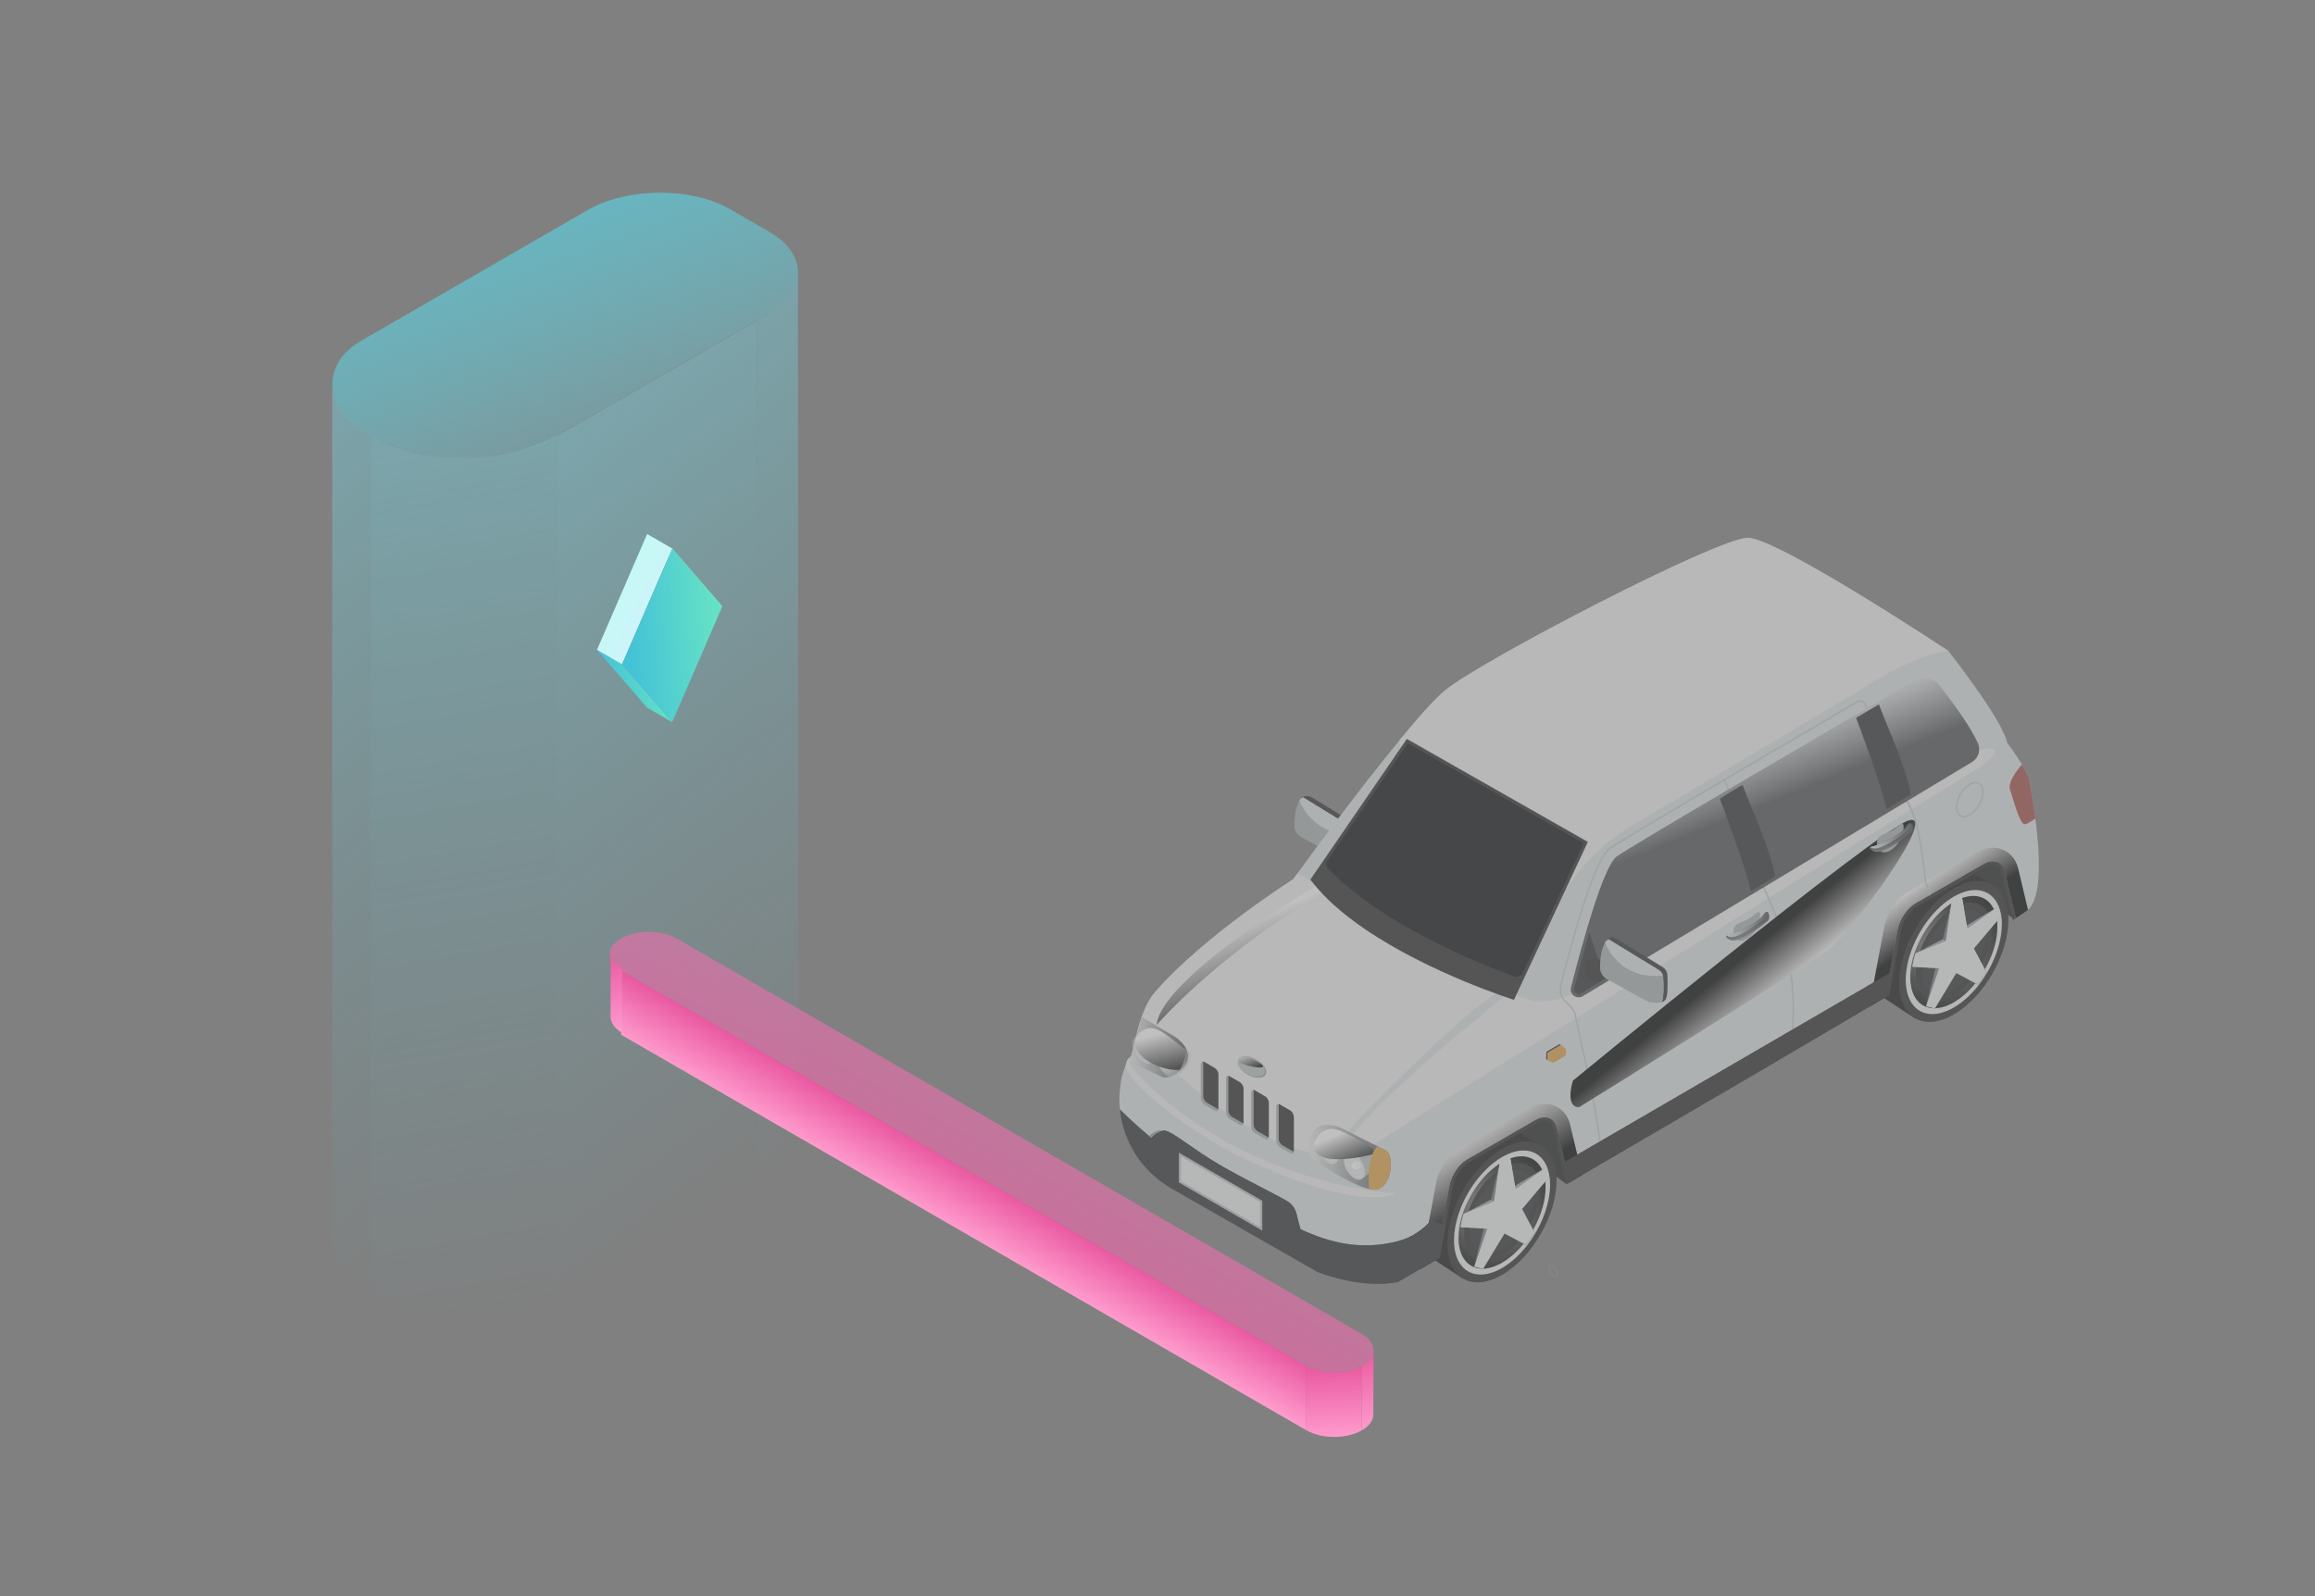 <svg width="203" height="140" viewBox="0 0 203 140" fill="none" xmlns="http://www.w3.org/2000/svg">
<rect x="0" y="0" width="203" height="140" fill="#808080" stroke="none"/>
<path d="M51.496 18.445C55 16.422 60.602 16.377 64.009 18.344L67.465 20.339C70.873 22.306 70.794 25.541 67.291 27.564L47.495 38.993C42.034 40.755 38.163 40.25 35.027 39.323C35.027 39.323 33.693 38.868 32.954 38.492C32.185 38.1 31.209 37.36 31.209 37.36C28.578 35.302 28.197 31.896 31.7 29.874L51.496 18.445Z" fill="url(#paint0_linear_3094_6500)"/>
<path d="M48.742 38.302L66.365 28.128V103.067L48.742 113.241V38.302Z" fill="url(#paint1_linear_3094_6500)"/>
<path d="M63.336 53.192L61.139 51.924L56.744 46.849L58.941 48.118L63.336 53.192Z" fill="url(#paint2_linear_3094_6500)"/>
<path d="M54.545 58.267L52.348 56.998L56.742 62.072L58.939 63.341L54.545 58.267Z" fill="url(#paint3_linear_3094_6500)"/>
<path d="M54.545 58.267L52.348 56.998L56.742 46.849L58.939 48.118L54.545 58.267Z" fill="url(#paint4_linear_3094_6500)"/>
<path d="M54.547 58.267L58.941 63.342L63.336 53.193L58.941 48.119L54.547 58.267Z" fill="url(#paint5_linear_3094_6500)"/>
<path d="M29.137 33.528C29.137 35.359 30.422 37.017 32.501 38.217V113.234C30.422 112.034 29.137 110.376 29.137 108.545V33.528Z" fill="url(#paint6_linear_3094_6500)"/>
<path d="M32.502 38.218C36.987 40.807 44.259 40.807 48.744 38.218V113.235C44.259 115.824 36.987 115.824 32.502 113.235V38.218Z" fill="url(#paint7_linear_3094_6500)"/>
<path d="M69.962 23.766C69.962 25.597 68.633 26.897 66.367 28.097V103.194C68.633 101.994 70.035 100.336 70.035 98.505L69.962 23.766Z" fill="url(#paint8_linear_3094_6500)"/>
<path d="M54.46 82.317C55.806 81.54 57.987 81.54 59.333 82.317L119.427 117.012C120.772 117.789 120.772 119.049 119.427 119.826C118.081 120.602 115.9 120.602 114.554 119.826L54.46 85.13C53.115 84.353 53.115 83.094 54.46 82.317Z" fill="url(#paint9_linear_3094_6500)"/>
<path d="M54.459 85.13L114.553 119.826V125.452L54.459 90.757V85.13Z" fill="url(#paint10_linear_3094_6500)"/>
<path d="M53.553 83.55C53.551 84.099 53.935 84.597 54.558 84.959L54.543 90.585C53.92 90.224 53.536 89.725 53.537 89.176L53.553 83.55Z" fill="url(#paint11_linear_3094_6500)"/>
<path d="M114.559 119.819C115.902 120.6 118.083 120.606 119.431 119.833L119.416 125.459C118.068 126.232 115.887 126.226 114.543 125.446L114.559 119.819Z" fill="url(#paint12_linear_3094_6500)"/>
<path d="M120.443 118.429C120.441 118.978 120.054 119.475 119.43 119.833L119.414 125.459C120.039 125.101 120.426 124.605 120.427 124.055L120.443 118.429Z" fill="url(#paint13_linear_3094_6500)"/>
<g opacity="0.5">
<path d="M119.319 75.097C119.257 75.284 119.104 75.387 118.913 75.441C118.93 75.416 118.946 75.383 118.955 75.35C119.066 75.002 119.083 74.318 119.071 73.755C119.058 73.208 118.768 72.702 118.3 72.416L114.268 69.942L114.061 70.054C114.119 69.975 114.16 69.942 114.16 69.942C114.45 69.785 114.798 69.793 115.076 69.963L119.013 72.379C119.249 72.524 119.398 72.772 119.41 73.05C119.439 73.635 119.46 74.65 119.315 75.097H119.319Z" fill="#2D3034"/>
<path d="M118.956 75.35C118.94 75.383 118.927 75.412 118.911 75.441C118.43 75.586 117.73 75.42 117.73 75.42L114.108 73.427C113.751 73.228 113.515 72.855 113.511 72.445C113.49 71.263 113.743 70.588 113.938 70.244C113.988 70.165 114.029 70.103 114.062 70.058L114.269 69.946L118.654 72.635C118.832 72.747 118.964 72.921 119.018 73.12C119.039 73.178 119.051 73.249 119.051 73.315C119.08 73.899 119.101 74.906 118.956 75.354V75.35Z" fill="#A7B0B2"/>
<path d="M119.016 73.117C115.751 73.477 114.387 71.265 113.936 70.241C113.985 70.162 114.027 70.1 114.06 70.055L114.267 69.943L118.651 72.632C118.83 72.744 118.962 72.918 119.016 73.117Z" fill="#DCE1E3"/>
<path d="M137.367 103.87L130.186 98.479L135.879 93.775C135.879 93.775 139.978 94.306 139.978 94.761C139.978 95.217 137.367 103.87 137.367 103.87Z" fill="#1E1F20"/>
<path d="M176.529 80.572L169.344 75.18L175.038 70.477C175.038 70.477 176.103 71.235 176.103 71.691C176.103 72.147 176.529 80.572 176.529 80.572Z" fill="#1E1F20"/>
<path d="M128.278 112.15L124.188 109.461C124.188 109.461 121.478 98.74 130.818 98.023L134.908 100.327L128.278 112.154V112.15Z" fill="#141415"/>
<path d="M136.494 103.534C136.494 106.588 134.352 110.301 131.708 111.826C129.064 113.351 126.922 112.116 126.922 109.062C126.922 106.008 129.064 102.299 131.708 100.774C134.352 99.249 136.494 100.484 136.494 103.538V103.534Z" fill="#292929"/>
<path d="M135.925 103.924C135.925 105.432 135.332 107.119 134.4 108.553C134.222 108.822 134.035 109.087 133.836 109.332C133.215 110.111 132.489 110.774 131.714 111.221C130.939 111.669 130.214 111.843 129.593 111.781C129.394 111.764 129.203 111.723 129.029 111.652C128.097 111.3 127.5 110.297 127.5 108.789C127.5 108.433 127.533 108.072 127.595 107.695C127.637 107.45 127.691 107.198 127.761 106.949C128.325 104.86 129.75 102.759 131.445 101.653C131.532 101.599 131.623 101.541 131.714 101.487C131.806 101.438 131.897 101.384 131.984 101.342C133.679 100.484 135.1 100.944 135.668 102.382C135.738 102.556 135.792 102.743 135.829 102.942C135.896 103.24 135.925 103.568 135.925 103.924Z" fill="#EBEDEE"/>
<path style="mix-blend-mode:overlay" d="M127.897 108.556C127.897 107.189 128.435 105.655 129.281 104.362C129.438 104.118 129.612 103.882 129.791 103.654C130.354 102.945 131.013 102.349 131.713 101.942C132.414 101.536 133.073 101.379 133.636 101.433C133.814 101.449 133.988 101.491 134.146 101.549C134.991 101.868 135.53 102.779 135.53 104.147C135.53 104.47 135.501 104.798 135.443 105.137C135.406 105.361 135.356 105.585 135.294 105.813C134.78 107.707 133.491 109.613 131.954 110.607C131.875 110.657 131.792 110.711 131.713 110.757C131.63 110.802 131.548 110.848 131.469 110.889C129.931 111.664 128.643 111.25 128.129 109.949C128.067 109.791 128.017 109.621 127.98 109.443C127.922 109.174 127.893 108.879 127.893 108.556H127.897Z" fill="url(#paint14_radial_3094_6500)"/>
<path d="M135.034 104.38C135.034 106.502 133.546 109.079 131.71 110.14C129.875 111.201 128.383 110.343 128.383 108.222C128.383 106.1 129.87 103.522 131.71 102.466C133.546 101.405 135.034 102.262 135.034 104.384V104.38Z" fill="#292929"/>
<path d="M134.557 104.652C134.557 106.468 133.281 108.676 131.71 109.584C130.14 110.491 128.863 109.758 128.863 107.943C128.863 106.128 130.135 103.919 131.71 103.016C133.281 102.108 134.557 102.842 134.557 104.657V104.652Z" fill="#2D3034"/>
<path d="M132.892 104.297L132.635 104.148L135.589 102.362L132.892 104.297Z" fill="#9FA4A8"/>
<path d="M129.268 111.106L130.146 107.63L130.403 107.775L129.268 111.106Z" fill="#7A7F80"/>
<path d="M130.999 105.367L130.742 105.222L131.513 101.969L130.999 105.367Z" fill="#6D7173"/>
<path d="M128.342 106.47L130.745 105.222L131.002 105.367L128.342 106.47Z" fill="#9FA4A7"/>
<g style="mix-blend-mode:overlay">
<path d="M131.516 101.969L132.415 101.456L132.896 104.298L135.593 102.363C135.709 102.612 135.801 102.898 135.85 103.217L133.467 106.043L134.582 108.127C134.342 108.509 134.085 108.865 133.803 109.197L131.93 108.194L130.049 111.306L129.274 111.103L130.405 107.775L128.076 107.638C128.134 107.249 128.225 106.859 128.346 106.47L131.002 105.372L131.516 101.969Z" fill="url(#paint15_linear_3094_6500)"/>
</g>
<path d="M131.516 101.969L132.415 101.456L132.896 104.298L135.593 102.363C135.709 102.612 135.801 102.898 135.85 103.217L133.467 106.043L134.582 108.127C134.342 108.509 134.085 108.865 133.803 109.197L131.93 108.194L130.049 111.306L129.274 111.103L130.405 107.775L128.076 107.638C128.134 107.249 128.225 106.859 128.346 106.47L131.002 105.372L131.516 101.969Z" fill="#EBEDEE"/>
<path d="M167.891 89.308L163.805 86.618C163.805 86.618 161.095 75.898 170.435 75.177L174.521 77.481L167.891 89.308Z" fill="#141415"/>
<path d="M176.11 80.692C176.11 83.742 173.967 87.455 171.323 88.984C168.68 90.509 166.537 89.274 166.537 86.22C166.537 83.166 168.68 79.453 171.323 77.928C173.967 76.403 176.11 77.638 176.11 80.692Z" fill="#292929"/>
<path d="M175.538 81.076C175.538 82.584 174.941 84.275 174.009 85.704C173.835 85.974 173.644 86.239 173.445 86.484C172.82 87.267 172.094 87.926 171.324 88.373C170.553 88.821 169.823 88.995 169.202 88.937C169.003 88.92 168.816 88.874 168.638 88.804C167.706 88.452 167.113 87.449 167.113 85.941C167.113 85.588 167.142 85.224 167.213 84.851C167.25 84.606 167.304 84.353 167.374 84.101C167.942 82.008 169.359 79.911 171.062 78.805C171.15 78.751 171.241 78.693 171.328 78.639C171.419 78.589 171.51 78.54 171.597 78.498C173.296 77.64 174.717 78.1 175.281 79.538C175.351 79.712 175.405 79.899 175.447 80.098C175.513 80.392 175.546 80.719 175.546 81.076H175.538Z" fill="#EBEDEE"/>
<path style="mix-blend-mode:overlay" d="M167.508 85.715C167.508 84.347 168.047 82.818 168.896 81.521C169.054 81.276 169.223 81.04 169.406 80.816C169.969 80.108 170.628 79.507 171.329 79.105C172.025 78.703 172.688 78.541 173.251 78.595C173.43 78.612 173.604 78.649 173.761 78.711C174.606 79.03 175.145 79.938 175.145 81.305C175.145 81.629 175.12 81.956 175.058 82.296C175.021 82.52 174.975 82.743 174.909 82.971C174.395 84.865 173.106 86.767 171.569 87.766C171.49 87.816 171.407 87.87 171.329 87.915C171.246 87.961 171.163 88.006 171.088 88.048C169.551 88.823 168.262 88.408 167.748 87.107C167.686 86.95 167.636 86.78 167.599 86.601C167.541 86.332 167.508 86.038 167.508 85.715Z" fill="url(#paint16_radial_3094_6500)"/>
<path d="M174.651 81.537C174.651 83.655 173.163 86.236 171.323 87.297C169.488 88.358 168 87.496 168 85.379C168 83.261 169.488 80.679 171.323 79.618C173.159 78.558 174.651 79.42 174.651 81.537Z" fill="#292929"/>
<path d="M174.168 81.81C174.168 83.625 172.896 85.834 171.321 86.742C169.751 87.649 168.479 86.915 168.479 85.1C168.479 83.285 169.751 81.077 171.321 80.169C172.892 79.262 174.168 79.999 174.168 81.814V81.81Z" fill="#2D3034"/>
<path d="M172.509 81.455L172.256 81.306L175.206 79.516L172.509 81.455Z" fill="#9FA4A8"/>
<path d="M168.889 88.262L169.763 84.781L170.02 84.93L168.889 88.262Z" fill="#7A7F80"/>
<path d="M170.618 82.523L170.361 82.378L171.136 79.121L170.618 82.523Z" fill="#6D7173"/>
<path d="M167.961 83.621L170.36 82.378L170.617 82.523L167.961 83.621Z" fill="#9FA4A7"/>
<g style="mix-blend-mode:overlay">
<path d="M171.135 79.122L172.03 78.612L172.511 81.451L175.209 79.516C175.325 79.764 175.416 80.05 175.466 80.369L173.083 83.195L174.197 85.284C173.961 85.661 173.7 86.022 173.418 86.353L171.545 85.35L169.664 88.467L168.893 88.264L170.024 84.936L167.691 84.795C167.749 84.41 167.841 84.016 167.965 83.626L170.621 82.528L171.139 79.126L171.135 79.122Z" fill="url(#paint17_linear_3094_6500)"/>
</g>
<path d="M171.135 79.122L172.03 78.612L172.511 81.451L175.209 79.515C175.325 79.764 175.416 80.05 175.466 80.369L173.083 83.195L174.197 85.284C173.961 85.661 173.7 86.021 173.418 86.353L171.545 85.35L169.664 88.466L168.893 88.263L170.024 84.936L167.691 84.795C167.749 84.409 167.841 84.016 167.965 83.626L170.621 82.528L171.139 79.126L171.135 79.122Z" fill="#EBEDEE"/>
<path d="M177.916 79.731L177.842 79.806C177.672 79.938 177.315 80.203 176.768 80.539L175.79 76.457C175.658 75.894 175.264 75.554 174.734 75.554C174.489 75.554 174.207 75.629 173.942 75.798L167.975 79.242C167.241 79.677 166.603 80.618 166.433 81.521L165.7 85.363L137.218 101.91L136.485 98.897C136.352 98.35 135.959 98.014 135.432 98.014C135.188 98.014 134.923 98.089 134.641 98.259L128.673 101.702C127.94 102.117 127.302 103.057 127.132 103.982L126.49 107.351L125.491 107.048C124.72 107.931 123.721 108.573 122.594 108.855C119.395 109.704 116.61 109.004 114.045 107.819C113.801 107.027 113.763 106.65 113.652 106.294C113.519 105.917 113.254 105.577 112.897 105.374C112.031 104.827 108.89 103.302 107.005 102.191C104.464 100.704 102.902 99.274 102.09 99.141C101.617 99.216 101.244 99.46 100.942 99.779C100.884 99.742 100.83 99.688 100.772 99.647C99.624 98.686 98.721 97.82 98.211 97.314C98.174 97.049 98.157 96.804 98.157 96.543C98.136 95.996 98.232 95.433 98.286 94.89C98.323 94.513 98.626 93.572 98.775 93.286C98.795 93.249 98.775 93.153 98.849 93.004C98.982 92.702 99.168 92.739 99.206 92.569C99.338 92.005 99.471 91.421 99.62 90.853C99.657 90.704 99.695 90.572 99.736 90.422C99.794 90.195 99.848 89.971 99.922 89.747C99.943 89.71 99.96 89.652 99.981 89.594C100.055 89.349 100.13 89.125 100.225 88.897C100.507 88.143 100.863 87.484 101.356 86.937C105.612 82.064 113.382 77.129 113.382 77.129C113.382 77.129 113.515 76.959 113.739 76.656C114.961 74.961 119.238 69.143 122.756 64.891C124.376 62.915 125.822 61.278 126.746 60.524C129.983 57.888 150.616 47.176 153.251 47.176C155.887 47.176 170.851 57.097 170.851 57.097C170.851 57.097 175.612 63.139 176.01 65.153C176.01 65.153 176.727 66.093 177.29 67.034C177.593 67.539 177.833 68.049 177.908 68.406C178.078 69.197 178.306 70.419 178.476 71.758C178.869 74.808 179.077 78.571 177.908 79.719L177.916 79.731Z" fill="#DCE1E3"/>
<path d="M170.857 57.096C168.959 57.224 165.47 59.093 165.47 59.093C165.47 59.093 147.941 69.565 143.159 72.374C138.377 75.184 136.558 79.357 136.558 79.357C136.558 79.357 125.328 68.583 123.658 67.443C122.978 66.979 122.762 65.951 122.75 64.899C124.374 62.922 125.833 61.277 126.745 60.539C129.981 57.908 150.622 47.183 153.254 47.183C155.885 47.183 170.857 57.1 170.857 57.1V57.096Z" fill="#F0EFF1"/>
<path d="M173.595 67.311C173.442 67.311 130.945 93.774 120.474 100.376C113.632 104.689 101.349 93.037 99.758 90.455C99.799 90.198 99.861 89.974 99.932 89.754C99.948 89.705 99.965 89.651 99.986 89.601C100.06 89.361 100.143 89.129 100.234 88.897C100.524 88.155 100.881 87.488 101.357 86.945C105.626 82.067 113.4 77.132 113.4 77.132C113.4 77.132 113.52 76.962 113.74 76.66C114.912 77.157 115.041 77.323 115.041 77.323C115.041 77.323 129.686 84.421 132.267 86.746C134.849 89.075 138.442 86.949 138.442 86.949L139.399 86.24L140.97 83.965C140.97 83.965 168.995 67.12 172.944 65.951C176.89 64.787 173.757 67.315 173.603 67.315L173.595 67.311Z" fill="#F0EFF1"/>
<path style="mix-blend-mode:screen" d="M116.092 77.282C116.092 77.282 101.799 85.653 101.422 89.905C101.422 89.905 106.987 83.428 116.775 77.888L115.536 76.773L116.092 77.282Z" fill="url(#paint18_linear_3094_6500)"/>
<path d="M132.006 87.324C132.006 87.324 119.636 97.19 118.194 100.303C118.194 100.303 117.813 99.921 117.966 99.544C118.269 98.786 130.336 86.793 131.699 86.947C133.067 87.1 132.006 87.328 132.006 87.328V87.324Z" fill="#DCE1E3"/>
<path d="M139.238 73.842L132.757 87.699C132.757 87.699 125.364 85.374 119.662 81.475C118.704 80.82 117.793 80.12 116.972 79.382C116.235 78.715 115.584 78.031 115.033 77.319L114.904 77.153L123.362 64.812L132.205 69.843L139.238 73.846V73.842Z" fill="#292929"/>
<path d="M133.313 85.835L132.604 87.351C132.604 87.351 120.176 83.497 115.262 77.141L116.144 75.847C120.873 80.994 129.683 84.533 133.309 85.835H133.313Z" fill="#292929"/>
<g style="mix-blend-mode:screen">
<path d="M138.864 73.962L134.202 83.924L133.551 85.325C133.414 85.615 133.079 85.756 132.78 85.648C128.968 84.243 121.015 80.916 116.449 76.175C116.271 75.988 116.254 75.703 116.395 75.487L117.141 74.401L123.452 65.193L138.868 73.962H138.864Z" fill="#0B0E0F"/>
</g>
<path d="M151.672 67.437C151.689 67.411 151.72 67.403 151.759 67.411C151.789 67.416 151.759 67.424 151.672 67.437Z" fill="#292929"/>
<path d="M163.887 60.002C163.904 59.976 163.935 59.967 163.978 59.976C164.009 59.98 163.974 59.993 163.887 60.002Z" fill="#292929"/>
<path style="mix-blend-mode:screen" d="M138.738 103.074C138.361 103.281 138.004 103.505 137.648 103.716L136.483 98.897C136.351 98.35 135.957 98.014 135.431 98.014C135.186 98.014 134.921 98.089 134.639 98.259L128.672 101.703C127.939 102.117 127.3 103.058 127.13 103.982L125.887 110.533C125.378 110.836 124.909 111.118 124.516 111.341L125.929 103.758C126.173 102.498 127.019 101.255 128.075 100.65L134.043 97.206C134.494 96.941 134.967 96.813 135.435 96.813C136.525 96.813 137.412 97.529 137.673 98.619L138.746 103.082L138.738 103.074Z" fill="url(#paint19_linear_3094_6500)"/>
<path style="mix-blend-mode:screen" d="M177.838 79.806C177.668 79.939 177.312 80.204 176.765 80.54L175.787 76.458C175.654 75.894 175.261 75.554 174.73 75.554C174.486 75.554 174.204 75.629 173.939 75.799L167.971 79.243C167.238 79.678 166.6 80.618 166.43 81.522L165.299 87.489C164.847 87.771 164.379 88.036 163.906 88.318L165.224 81.314C165.469 80.034 166.314 78.791 167.371 78.19L170.193 76.553L173.338 74.746C173.79 74.485 174.262 74.353 174.73 74.353C175.824 74.353 176.707 75.07 176.972 76.18L177.838 79.814V79.806Z" fill="url(#paint20_linear_3094_6500)"/>
<path d="M140.527 102.022C140.527 101.512 140.469 100.853 140.374 100.083C140.017 97.182 139.077 92.967 138.53 90.556C138.343 89.727 138.21 89.126 138.194 89.01C138.157 88.446 137.307 87.787 137.216 87.713C136.913 87.336 136.818 86.868 136.934 86.395C139.682 75.608 140.829 74.763 141.265 74.444C142.205 73.748 152.221 67.876 162.896 61.627C163.008 61.569 163.141 61.552 163.252 61.589C163.364 61.627 163.46 61.722 163.497 61.834L166.547 70.188L166.68 70.151C166.68 70.113 166.717 70.018 166.771 70.002C166.829 70.002 167.222 70.039 167.902 72.053C168.333 73.313 168.789 77.419 168.789 77.473C168.805 77.51 169.166 78.169 169.166 78.6H169.315C169.315 78.149 168.996 77.527 168.938 77.432C168.901 77.113 168.47 73.255 168.055 71.991C167.604 70.619 167.189 69.902 166.833 69.844C166.758 69.844 166.663 69.865 166.609 69.939L163.654 61.788C163.596 61.618 163.464 61.506 163.315 61.448C163.145 61.374 162.979 61.39 162.826 61.486C152.155 67.739 142.139 73.627 141.178 74.324C140.747 74.643 139.561 75.509 136.81 86.37C136.677 86.859 136.793 87.39 137.112 87.804C137.133 87.821 138.016 88.5 138.053 89.026C138.074 89.138 138.181 89.685 138.389 90.572C138.898 92.831 139.876 97.236 140.233 100.174C140.328 100.945 140.382 101.624 140.365 102.13L140.535 102.018L140.527 102.022Z" fill="#C0CBCD"/>
<path d="M157.021 92.167L156.872 92.142C158.012 85.52 155.72 80.403 154.858 78.476C154.684 78.086 154.572 77.833 154.543 77.701C154.394 76.959 151.166 68.464 151.133 68.381L151.274 68.327C151.406 68.679 154.539 76.918 154.692 77.672C154.713 77.788 154.833 78.053 154.999 78.413C155.865 80.353 158.169 85.5 157.021 92.167Z" fill="#C0CBCD"/>
<path d="M138.428 87.478C138.212 87.478 138.005 87.378 137.877 87.208C137.748 87.038 137.703 86.823 137.757 86.611C138.755 82.691 140.604 75.978 141.768 75.12C142.995 74.217 161.787 63.243 167.838 59.7C168.107 59.543 168.405 59.46 168.716 59.46C169.251 59.46 169.752 59.7 170.08 60.123C171.062 61.379 172.806 63.716 173.453 65.224C173.701 65.813 173.478 66.505 172.935 66.832L138.793 87.374C138.685 87.44 138.556 87.473 138.432 87.473L138.428 87.478Z" fill="url(#paint21_linear_3094_6500)"/>
<path d="M155.661 76.865L153.535 78.15C152.876 75.415 150.812 70.061 150.812 70.061C151.447 69.638 152.118 69.24 152.802 68.838C153.448 70.653 155.234 74.436 155.661 76.865Z" fill="#2D3034"/>
<path d="M167.563 69.682L165.441 70.963C164.857 68.514 163.095 63.848 162.76 62.961C163.46 62.55 164.131 62.153 164.761 61.784C165.462 63.682 167.169 67.337 167.563 69.682Z" fill="#2D3034"/>
<path d="M140.796 85.819L138.637 87.124C138.33 87.307 137.953 87.029 138.04 86.685C138.301 85.662 138.753 83.929 139.275 82.127C139.308 82.011 139.345 81.899 139.379 81.783C139.669 82.748 140.282 84.7 140.796 85.823V85.819Z" fill="#2D3034"/>
<path d="M137.637 103.708C137.546 103.762 137.454 103.816 137.363 103.869L136.191 98.971C136.033 98.317 135.453 98.126 134.79 98.511L128.818 101.955C128.155 102.34 127.575 103.198 127.418 104.035L126.233 110.334C126.117 110.4 126.001 110.467 125.889 110.533L127.124 103.981C127.298 103.061 127.932 102.121 128.669 101.698L134.641 98.25C134.914 98.093 135.179 98.014 135.436 98.014C135.963 98.014 136.356 98.346 136.493 98.905L137.645 103.712L137.637 103.708Z" fill="#292929"/>
<path d="M176.775 80.54C176.688 80.598 176.597 80.656 176.506 80.714L175.499 76.52C175.341 75.865 174.765 75.675 174.098 76.06L168.123 79.508C167.46 79.889 166.879 80.751 166.722 81.584L165.653 87.286C165.537 87.356 165.421 87.423 165.305 87.493L166.428 81.53C166.602 80.61 167.236 79.669 167.973 79.243L173.949 75.795C174.218 75.637 174.488 75.559 174.745 75.559C175.267 75.559 175.66 75.894 175.797 76.45L176.779 80.54H176.775Z" fill="#292929"/>
<path d="M166.051 85.152L165.649 87.286C165.533 87.356 165.417 87.423 165.301 87.493C164.845 87.762 164.381 88.04 163.913 88.318C156.243 92.855 146.711 98.425 138.734 103.07C138.361 103.286 137.997 103.497 137.636 103.708C137.545 103.762 137.454 103.816 137.363 103.87L136.932 102.072L166.047 85.147L166.051 85.152Z" fill="#292929"/>
<path d="M125.481 107.052C124.714 107.939 123.711 108.565 122.597 108.859C119.389 109.709 116.6 109.004 114.052 107.819C113.807 107.036 113.762 106.646 113.642 106.298C113.509 105.913 113.256 105.581 112.908 105.37C112.042 104.84 108.897 103.306 107.003 102.2C104.454 100.712 102.892 99.27 102.088 99.15C101.62 99.216 101.251 99.465 100.944 99.792C100.886 99.743 100.833 99.697 100.77 99.647C99.627 98.686 98.723 97.828 98.201 97.314C98.491 100.165 100.149 102.768 102.718 104.243L115.56 111.59C119.887 113.181 122.593 112.448 122.593 112.448C122.593 112.448 123.28 112.05 124.499 111.346C124.905 111.109 125.365 110.84 125.887 110.542C125.999 110.475 126.111 110.409 126.231 110.343L126.488 108.984L126.616 108.296L126.774 107.454L125.481 107.057V107.052Z" fill="#2D3034"/>
<path d="M106.836 94.238V97.234C106.836 97.234 106.836 97.268 106.836 97.284C106.812 97.454 106.679 97.516 106.513 97.421L105.618 96.903C105.44 96.799 105.295 96.546 105.295 96.339V93.343C105.295 93.177 105.39 93.095 105.51 93.115C105.544 93.115 105.581 93.132 105.618 93.153L106.513 93.671C106.691 93.774 106.841 94.023 106.841 94.23L106.836 94.238Z" fill="#A7B0B2"/>
<path d="M106.838 94.238V97.234C106.838 97.234 106.838 97.267 106.838 97.284C106.805 97.28 106.767 97.267 106.73 97.242L105.835 96.724C105.657 96.621 105.512 96.368 105.512 96.161V93.165C105.512 93.165 105.512 93.132 105.512 93.119C105.545 93.119 105.582 93.136 105.619 93.156L106.515 93.674C106.693 93.778 106.842 94.027 106.842 94.234L106.838 94.238Z" fill="#292929"/>
<path d="M109.045 95.481V98.477C109.045 98.477 109.045 98.51 109.045 98.527C109.025 98.697 108.888 98.759 108.722 98.663L107.827 98.145C107.649 98.042 107.504 97.789 107.504 97.582V94.586C107.504 94.42 107.595 94.337 107.719 94.358C107.753 94.358 107.79 94.374 107.823 94.399L108.718 94.917C108.9 95.021 109.045 95.269 109.045 95.477V95.481Z" fill="#A7B0B2"/>
<path d="M109.043 95.481V98.477C109.043 98.477 109.043 98.51 109.043 98.526C109.01 98.526 108.973 98.51 108.935 98.485L108.036 97.967C107.858 97.863 107.713 97.611 107.713 97.403V94.407C107.713 94.407 107.713 94.378 107.713 94.362C107.746 94.362 107.783 94.378 107.816 94.403L108.712 94.921C108.894 95.025 109.039 95.273 109.039 95.481H109.043Z" fill="#292929"/>
<path d="M111.257 96.72V99.716C111.257 99.716 111.257 99.749 111.252 99.766C111.232 99.932 111.095 99.998 110.933 99.903L110.034 99.385C109.856 99.281 109.711 99.028 109.711 98.821V95.825C109.711 95.663 109.802 95.576 109.931 95.601C109.964 95.601 110.001 95.618 110.034 95.643L110.933 96.161C111.112 96.264 111.257 96.513 111.257 96.72Z" fill="#A7B0B2"/>
<path d="M111.26 96.72V99.716C111.26 99.716 111.26 99.749 111.256 99.766C111.223 99.762 111.185 99.745 111.148 99.725L110.253 99.207C110.075 99.103 109.93 98.85 109.93 98.647V95.651C109.93 95.651 109.93 95.618 109.934 95.601C109.967 95.601 110.004 95.618 110.037 95.643L110.937 96.161C111.115 96.264 111.26 96.513 111.26 96.72Z" fill="#292929"/>
<path d="M113.456 97.963V100.959C113.456 100.959 113.456 100.992 113.456 101.009C113.431 101.179 113.298 101.241 113.133 101.146L112.238 100.628C112.059 100.524 111.91 100.271 111.91 100.064V97.068C111.91 96.902 112.005 96.819 112.126 96.84C112.159 96.844 112.196 96.857 112.233 96.882L113.128 97.4C113.307 97.503 113.452 97.752 113.452 97.959L113.456 97.963Z" fill="#A7B0B2"/>
<path d="M113.455 97.963V100.959C113.455 100.959 113.455 100.993 113.455 101.009C113.422 101.005 113.385 100.988 113.347 100.968L112.452 100.45C112.274 100.346 112.129 100.093 112.129 99.886V96.89C112.129 96.89 112.129 96.857 112.129 96.84C112.162 96.844 112.199 96.857 112.237 96.882L113.132 97.4C113.31 97.503 113.455 97.752 113.455 97.959V97.963Z" fill="#292929"/>
<path d="M120.465 104.347C120.341 104.343 120.2 104.323 120.051 104.289C118.666 103.983 116.371 102.524 115.244 101.811C114.887 101.588 114.734 100.949 114.771 100.531L114.8 100.216C114.924 98.882 115.894 98.26 117.535 98.906L120.767 100.535L121.509 100.912C121.828 101.099 121.932 101.554 121.957 101.919C122.015 102.764 121.642 104.389 120.465 104.347Z" fill="url(#paint22_linear_3094_6500)"/>
<path d="M117.107 102.018C117.057 102.047 117.086 102.018 117.032 102.051C117.007 102.064 116.983 102.076 116.958 102.088C116.809 102.122 116.63 102.088 116.44 101.977C115.93 101.682 115.516 100.97 115.516 100.385C115.516 100.249 115.54 100.133 115.578 100.037C115.669 99.975 115.768 99.917 115.868 99.863C115.955 99.818 115.719 99.805 115.81 99.772C116.742 99.37 117.998 99.428 118.292 99.979C118.595 100.551 118.023 101.471 117.103 102.022L117.107 102.018Z" fill="#BBC1C4"/>
<path d="M117.356 101.442C117.356 101.67 117.289 101.848 117.186 101.96C117.123 102.026 117.045 102.068 116.958 102.084C116.809 102.118 116.63 102.084 116.44 101.973C115.93 101.678 115.516 100.966 115.516 100.381C115.516 100.245 115.54 100.128 115.578 100.033C115.673 99.801 115.88 99.689 116.133 99.735C116.228 99.751 116.332 99.789 116.44 99.851C116.949 100.145 117.36 100.858 117.36 101.442H117.356Z" fill="#EBEDEE"/>
<path d="M117.027 100.845C117.027 101.053 116.845 101.218 116.621 101.218C116.397 101.218 116.215 101.053 116.215 100.845C116.215 100.638 116.397 100.468 116.621 100.468C116.845 100.468 117.027 100.634 117.027 100.845Z" fill="white"/>
<path d="M116.817 101.998C116.7 101.998 116.576 101.96 116.448 101.886C115.996 101.625 115.623 100.987 115.623 100.464C115.623 100.1 115.801 99.872 116.083 99.872C116.199 99.872 116.323 99.909 116.452 99.984C116.904 100.249 117.276 100.887 117.276 101.409C117.276 101.774 117.098 102.002 116.817 102.002V101.998ZM116.087 99.884C115.814 99.884 115.648 100.104 115.648 100.46C115.648 100.978 116.013 101.608 116.46 101.865C116.589 101.94 116.709 101.977 116.821 101.977C117.094 101.977 117.264 101.757 117.264 101.401C117.264 100.887 116.899 100.253 116.452 99.996C116.323 99.922 116.203 99.884 116.091 99.884H116.087Z" fill="#BBC1C4"/>
<path d="M116.723 101.729C116.636 101.729 116.545 101.7 116.445 101.642C116.106 101.447 115.832 100.97 115.832 100.581C115.832 100.311 115.969 100.137 116.18 100.137C116.267 100.137 116.358 100.166 116.454 100.22C116.793 100.415 117.067 100.891 117.067 101.281C117.067 101.555 116.934 101.724 116.723 101.724V101.729ZM116.18 100.158C115.977 100.158 115.853 100.324 115.853 100.581C115.853 100.966 116.122 101.434 116.454 101.625C116.549 101.679 116.64 101.708 116.723 101.708C116.926 101.708 117.046 101.542 117.046 101.285C117.046 100.904 116.777 100.431 116.445 100.241C116.35 100.187 116.259 100.158 116.18 100.158Z" fill="#BBC1C4"/>
<path d="M116.608 101.401C116.558 101.401 116.504 101.384 116.446 101.351C116.248 101.235 116.086 100.953 116.086 100.725C116.086 100.564 116.169 100.46 116.293 100.46C116.343 100.46 116.401 100.477 116.455 100.51C116.654 100.626 116.815 100.903 116.815 101.135C116.815 101.297 116.732 101.401 116.608 101.401ZM116.293 100.481C116.177 100.481 116.103 100.572 116.103 100.725C116.103 100.949 116.26 101.222 116.455 101.33C116.509 101.363 116.562 101.38 116.608 101.38C116.724 101.38 116.799 101.285 116.799 101.135C116.799 100.912 116.641 100.642 116.446 100.526C116.393 100.497 116.339 100.481 116.293 100.481Z" fill="#BBC1C4"/>
<path d="M119.431 103.382C119.381 103.411 119.406 103.386 119.352 103.411C119.328 103.423 119.303 103.44 119.278 103.452C119.129 103.485 118.95 103.452 118.76 103.34C118.25 103.046 117.84 102.333 117.84 101.745C117.84 101.612 117.861 101.496 117.902 101.397C117.993 101.335 118.093 101.277 118.192 101.227C118.279 101.177 118.043 101.169 118.134 101.131C119.071 100.73 120.326 100.788 120.62 101.339C120.923 101.915 120.355 102.835 119.435 103.382H119.431Z" fill="#BBC1C4"/>
<path d="M119.676 102.81C119.676 103.042 119.613 103.216 119.506 103.328C119.444 103.394 119.365 103.435 119.278 103.452C119.129 103.485 118.95 103.452 118.76 103.34C118.25 103.046 117.84 102.333 117.84 101.745C117.84 101.612 117.861 101.496 117.902 101.396C118.001 101.16 118.2 101.052 118.457 101.098C118.548 101.115 118.652 101.152 118.76 101.214C119.27 101.508 119.68 102.221 119.68 102.81H119.676Z" fill="#EBEDEE"/>
<path d="M119.347 102.208C119.347 102.415 119.165 102.585 118.941 102.585C118.717 102.585 118.535 102.415 118.535 102.208C118.535 102 118.717 101.835 118.941 101.835C119.165 101.835 119.347 102 119.347 102.208Z" fill="white"/>
<path d="M119.133 103.36C119.017 103.36 118.892 103.323 118.764 103.248C118.312 102.987 117.943 102.349 117.943 101.827C117.943 101.462 118.122 101.234 118.403 101.234C118.519 101.234 118.644 101.271 118.772 101.346C119.224 101.607 119.593 102.245 119.593 102.767C119.593 103.132 119.414 103.36 119.133 103.36ZM118.403 101.251C118.13 101.251 117.96 101.47 117.96 101.823C117.96 102.341 118.325 102.97 118.772 103.231C118.896 103.306 119.021 103.343 119.133 103.343C119.406 103.343 119.576 103.124 119.576 102.767C119.576 102.249 119.211 101.619 118.764 101.363C118.64 101.288 118.515 101.251 118.403 101.251Z" fill="#BBC1C4"/>
<path d="M119.039 103.091C118.952 103.091 118.861 103.062 118.762 103.008C118.426 102.813 118.148 102.337 118.148 101.947C118.148 101.674 118.281 101.504 118.492 101.504C118.579 101.504 118.671 101.533 118.77 101.591C119.106 101.786 119.383 102.262 119.383 102.652C119.383 102.925 119.251 103.095 119.039 103.095V103.091ZM118.497 101.52C118.293 101.52 118.169 101.682 118.169 101.947C118.169 102.333 118.439 102.801 118.774 102.992C118.865 103.045 118.957 103.074 119.039 103.074C119.242 103.074 119.367 102.913 119.367 102.652C119.367 102.266 119.097 101.798 118.762 101.607C118.666 101.554 118.579 101.525 118.497 101.525V101.52Z" fill="#BBC1C4"/>
<path d="M118.927 102.764C118.877 102.764 118.823 102.747 118.761 102.714C118.562 102.598 118.4 102.316 118.4 102.088C118.4 101.931 118.483 101.827 118.608 101.827C118.657 101.827 118.711 101.844 118.769 101.877C118.968 101.993 119.13 102.275 119.13 102.502C119.13 102.664 119.047 102.764 118.927 102.764ZM118.608 101.848C118.492 101.848 118.417 101.939 118.417 102.092C118.417 102.316 118.574 102.59 118.769 102.701C118.823 102.735 118.873 102.747 118.923 102.747C119.039 102.747 119.109 102.656 119.109 102.502C119.109 102.279 118.952 102.005 118.757 101.893C118.703 101.864 118.649 101.848 118.603 101.848H118.608Z" fill="#BBC1C4"/>
<path d="M136.368 111.977C136.318 111.977 136.264 111.96 136.202 111.927C136.003 111.811 135.842 111.529 135.842 111.301C135.842 111.144 135.925 111.04 136.049 111.04C136.099 111.04 136.153 111.057 136.211 111.09C136.41 111.206 136.571 111.488 136.571 111.716C136.571 111.877 136.488 111.977 136.368 111.977ZM136.049 111.061C135.933 111.061 135.858 111.152 135.858 111.305C135.858 111.529 136.016 111.803 136.211 111.914C136.264 111.948 136.314 111.96 136.364 111.96C136.48 111.96 136.55 111.869 136.55 111.716C136.55 111.492 136.393 111.218 136.198 111.106C136.144 111.077 136.09 111.061 136.045 111.061H136.049Z" fill="#BBC1C4"/>
<path style="mix-blend-mode:overlay" d="M115.21 100.281C115.21 100.281 115.807 98.47 117.522 99.183C118.6 99.626 119.665 100.273 120.311 100.691C120.56 100.853 120.494 101.23 120.204 101.296C118.621 101.661 115.024 102.274 115.206 100.281H115.21Z" fill="url(#paint23_linear_3094_6500)"/>
<path d="M120.467 104.347C120.342 104.343 120.202 104.322 120.052 104.289C119.994 103.671 119.87 101.587 120.769 100.538L121.511 100.915C121.83 101.102 121.934 101.558 121.959 101.922C122.017 102.768 121.644 104.392 120.467 104.351V104.347Z" fill="#E1A446"/>
<path d="M103.423 93.953L103.174 94.152C102.843 94.409 102.221 94.624 101.84 94.442C101.14 94.114 100.025 93.592 99.01 93.016C99.142 92.726 99.308 92.341 99.341 92.171C99.474 91.607 99.606 91.027 99.751 90.455C99.843 90.087 99.942 89.718 100.058 89.357C100.075 89.303 100.091 89.254 100.108 89.204L103.05 90.944C104.484 91.98 104.48 93.128 103.423 93.953Z" fill="url(#paint24_linear_3094_6500)"/>
<mask id="mask0_3094_6500" style="mask-type:luminance" maskUnits="userSpaceOnUse" x="99" y="89" width="6" height="6">
<path d="M103.425 93.952L103.176 94.151C102.845 94.408 102.223 94.623 101.842 94.441C101.142 94.114 100.027 93.591 99.012 93.016C99.144 92.725 99.31 92.34 99.343 92.17C99.476 91.607 99.609 91.026 99.754 90.454C99.845 90.086 99.944 89.717 100.06 89.356C100.077 89.302 100.093 89.253 100.11 89.203L103.052 90.944C104.486 91.98 104.482 93.127 103.425 93.952Z" fill="white"/>
</mask>
<g mask="url(#mask0_3094_6500)">
<path d="M100.941 93.203C100.891 93.232 100.92 93.203 100.862 93.236C100.837 93.249 100.812 93.261 100.783 93.278C100.63 93.311 100.447 93.278 100.249 93.166C99.722 92.867 99.291 92.134 99.287 91.529C99.287 91.392 99.308 91.272 99.349 91.172C99.445 91.11 99.544 91.048 99.648 90.994C99.739 90.945 99.494 90.936 99.585 90.895C100.547 90.472 101.84 90.522 102.151 91.09C102.466 91.678 101.885 92.631 100.941 93.207V93.203Z" fill="#BBC1C4"/>
<path d="M101.195 92.606C101.195 92.846 101.133 93.024 101.021 93.14C100.959 93.207 100.88 93.252 100.785 93.273C100.632 93.306 100.449 93.273 100.25 93.161C99.724 92.863 99.293 92.129 99.289 91.524C99.289 91.388 99.31 91.267 99.351 91.168C99.451 90.927 99.658 90.811 99.923 90.853C100.018 90.87 100.126 90.907 100.238 90.969C100.764 91.267 101.191 91.997 101.199 92.602L101.195 92.606Z" fill="#EBEDEE"/>
<path d="M100.853 91.998C100.853 92.209 100.666 92.383 100.438 92.388C100.206 92.388 100.02 92.218 100.016 92.006C100.016 91.791 100.202 91.621 100.43 91.617C100.662 91.617 100.853 91.787 100.853 92.002V91.998Z" fill="white"/>
<path d="M100.633 93.183C100.513 93.183 100.389 93.146 100.256 93.071C99.788 92.806 99.403 92.151 99.398 91.612C99.398 91.397 99.452 91.231 99.56 91.124C99.643 91.041 99.746 90.999 99.875 90.999C99.991 90.999 100.119 91.036 100.252 91.111C100.72 91.376 101.106 92.031 101.11 92.57C101.11 92.781 101.056 92.951 100.948 93.059C100.865 93.142 100.758 93.183 100.637 93.183H100.633ZM99.875 91.016C99.755 91.016 99.651 91.057 99.577 91.136C99.473 91.24 99.419 91.405 99.419 91.612C99.419 92.143 99.8 92.789 100.265 93.055C100.393 93.129 100.517 93.166 100.633 93.166C100.749 93.166 100.853 93.125 100.932 93.046C101.035 92.943 101.089 92.777 101.085 92.57C101.085 92.035 100.7 91.389 100.24 91.128C100.111 91.053 99.987 91.02 99.871 91.02L99.875 91.016Z" fill="#BBC1C4"/>
<path d="M100.535 92.906C100.448 92.906 100.353 92.877 100.253 92.819C99.905 92.62 99.615 92.135 99.615 91.734C99.615 91.576 99.657 91.448 99.735 91.369C99.798 91.307 99.876 91.278 99.968 91.278C100.059 91.278 100.15 91.303 100.249 91.361C100.597 91.559 100.883 92.049 100.887 92.451C100.887 92.608 100.846 92.736 100.767 92.815C100.705 92.873 100.626 92.906 100.531 92.906H100.535ZM99.968 91.294C99.88 91.294 99.806 91.323 99.748 91.381C99.669 91.46 99.632 91.58 99.632 91.734C99.636 92.127 99.918 92.608 100.262 92.803C100.357 92.857 100.448 92.881 100.535 92.881C100.622 92.881 100.701 92.852 100.755 92.794C100.834 92.716 100.871 92.596 100.871 92.442C100.871 92.044 100.585 91.568 100.241 91.373C100.146 91.319 100.054 91.29 99.968 91.29V91.294Z" fill="#BBC1C4"/>
<path d="M100.424 92.569C100.37 92.569 100.316 92.553 100.254 92.519C100.047 92.403 99.881 92.113 99.877 91.881C99.877 91.786 99.902 91.711 99.951 91.662C100.022 91.591 100.138 91.587 100.258 91.653C100.461 91.769 100.631 92.059 100.635 92.296C100.635 92.391 100.61 92.466 100.561 92.511C100.528 92.549 100.478 92.569 100.424 92.569ZM100.092 91.624C100.043 91.624 99.997 91.641 99.964 91.674C99.918 91.72 99.898 91.786 99.898 91.877C99.898 92.105 100.068 92.387 100.266 92.499C100.378 92.561 100.486 92.561 100.548 92.499C100.594 92.453 100.615 92.383 100.615 92.296C100.615 92.068 100.449 91.786 100.246 91.674C100.192 91.641 100.134 91.624 100.088 91.624H100.092Z" fill="#BBC1C4"/>
<path d="M103.116 94.438C103.067 94.467 103.091 94.438 103.038 94.471C103.013 94.484 102.988 94.496 102.959 94.513C102.806 94.546 102.623 94.513 102.424 94.401C101.898 94.103 101.467 93.369 101.463 92.764C101.463 92.627 101.484 92.507 101.525 92.408C101.62 92.346 101.72 92.283 101.823 92.23C101.915 92.18 101.67 92.171 101.761 92.134C102.723 91.712 104.016 91.761 104.322 92.325C104.641 92.917 104.061 93.871 103.116 94.442V94.438Z" fill="#BBC1C4"/>
<path d="M103.369 93.841C103.369 94.081 103.307 94.26 103.195 94.376C103.133 94.442 103.054 94.487 102.963 94.508C102.809 94.541 102.627 94.508 102.428 94.396C101.902 94.098 101.471 93.364 101.467 92.759C101.467 92.623 101.488 92.502 101.529 92.403C101.624 92.159 101.836 92.047 102.101 92.088C102.196 92.105 102.304 92.142 102.412 92.204C102.934 92.502 103.365 93.236 103.369 93.837V93.841Z" fill="#EBEDEE"/>
<path d="M103.029 93.232C103.029 93.444 102.842 93.618 102.61 93.622C102.378 93.622 102.188 93.452 102.188 93.24C102.188 93.025 102.374 92.851 102.602 92.851C102.834 92.851 103.02 93.021 103.025 93.236L103.029 93.232Z" fill="white"/>
<path d="M102.809 94.417C102.693 94.417 102.565 94.379 102.432 94.305C101.964 94.04 101.578 93.385 101.574 92.842C101.574 92.63 101.628 92.461 101.736 92.353C101.815 92.27 101.926 92.229 102.051 92.229C102.175 92.229 102.295 92.266 102.428 92.341C102.896 92.606 103.282 93.26 103.286 93.799C103.286 94.01 103.232 94.18 103.124 94.288C103.041 94.371 102.933 94.412 102.809 94.412V94.417ZM102.051 92.249C101.931 92.249 101.827 92.291 101.748 92.37C101.645 92.473 101.591 92.639 101.591 92.842C101.591 93.376 101.976 94.023 102.44 94.284C102.569 94.359 102.693 94.396 102.809 94.396C102.925 94.396 103.029 94.354 103.107 94.276C103.211 94.168 103.265 94.006 103.265 93.799C103.265 93.269 102.88 92.618 102.42 92.357C102.291 92.282 102.167 92.249 102.051 92.249Z" fill="#BBC1C4"/>
<path d="M102.711 94.141C102.624 94.141 102.529 94.112 102.429 94.053C102.081 93.855 101.791 93.366 101.791 92.964C101.791 92.806 101.832 92.682 101.911 92.599C101.973 92.537 102.052 92.508 102.147 92.508C102.234 92.508 102.33 92.537 102.429 92.591C102.777 92.79 103.067 93.279 103.067 93.681C103.067 93.838 103.026 93.962 102.947 94.045C102.885 94.103 102.806 94.141 102.711 94.141ZM102.147 92.528C102.06 92.528 101.982 92.558 101.928 92.62C101.849 92.698 101.812 92.819 101.812 92.972C101.812 93.366 102.098 93.85 102.442 94.045C102.537 94.099 102.628 94.128 102.715 94.128C102.802 94.128 102.877 94.095 102.935 94.037C103.013 93.962 103.051 93.838 103.051 93.689C103.051 93.291 102.765 92.814 102.421 92.616C102.321 92.562 102.23 92.533 102.147 92.533V92.528Z" fill="#BBC1C4"/>
<path d="M102.596 93.805C102.546 93.805 102.488 93.789 102.43 93.756C102.227 93.64 102.053 93.35 102.053 93.114C102.053 93.022 102.073 92.948 102.123 92.898C102.194 92.828 102.31 92.823 102.43 92.894C102.637 93.01 102.807 93.3 102.807 93.536C102.807 93.632 102.782 93.706 102.732 93.756C102.695 93.793 102.649 93.814 102.591 93.814L102.596 93.805ZM102.264 92.861C102.214 92.861 102.173 92.877 102.14 92.91C102.094 92.956 102.073 93.026 102.073 93.114C102.073 93.346 102.239 93.627 102.442 93.739C102.554 93.801 102.658 93.801 102.728 93.739C102.77 93.694 102.795 93.623 102.79 93.536C102.79 93.304 102.625 93.026 102.426 92.915C102.368 92.881 102.314 92.865 102.268 92.865L102.264 92.861Z" fill="#BBC1C4"/>
</g>
<path style="mix-blend-mode:overlay" d="M99.583 91.076C99.583 91.076 100.337 89.584 101.734 90.429C102.608 90.96 103.449 91.656 103.955 92.108C104.15 92.277 103.628 93.827 103.366 93.844C101.945 93.952 99.156 92.783 99.583 91.076Z" fill="url(#paint25_linear_3094_6500)"/>
<path d="M99.122 93.468C99.122 93.468 102.217 97.558 108.989 100.907C112.59 102.689 118.006 104.437 122.37 104.665C122.37 104.665 120.095 106.41 110.406 102.225C103.937 99.427 98.43 94.463 98.72 93.423C99.035 92.279 98.981 93.149 99.126 93.472L99.122 93.468Z" fill="#F0EFF1"/>
<path d="M102.056 99.145C101.621 99.212 101.248 99.46 100.946 99.788C100.888 99.738 100.834 99.692 100.771 99.643C101.111 99.303 101.538 99.075 102.056 99.145Z" fill="#919697"/>
<path style="mix-blend-mode:screen" d="M137.927 94.785C137.927 94.785 164.361 73.058 167.295 71.989C170.229 70.928 162.513 81.628 160.288 83.298C158.062 84.968 138.482 97.11 138.482 97.11C138.482 97.11 137.218 97.313 137.927 94.785Z" fill="url(#paint26_linear_3094_6500)"/>
<path d="M178.483 71.775C178.106 72.057 177.724 72.297 177.542 72.297C177.086 72.297 176.556 70.097 176.253 69.26C176.038 68.663 176.825 67.606 177.298 67.047C177.596 67.548 177.853 68.058 177.923 68.422C178.089 69.214 178.309 70.424 178.483 71.771V71.775Z" fill="#A34E45"/>
<path d="M110.402 94.53C109.81 94.555 109.072 94.174 108.753 93.672C108.434 93.171 108.658 92.748 109.246 92.719C109.839 92.695 110.576 93.076 110.895 93.577C111.214 94.079 110.995 94.501 110.402 94.53Z" fill="#919697"/>
<path d="M110.316 94.442C109.724 94.467 108.986 94.086 108.667 93.584C108.348 93.087 108.572 92.66 109.16 92.635C109.753 92.61 110.49 92.992 110.809 93.489C111.129 93.99 110.905 94.413 110.316 94.442Z" fill="#BBC1C4"/>
<path style="mix-blend-mode:screen" d="M108.602 93.008C108.602 93.008 108.834 92.25 110.367 93.174C111.9 94.098 108.432 93.406 108.602 93.008Z" fill="url(#paint27_linear_3094_6500)"/>
<path d="M110.591 107.779L103.463 103.664V101.26L110.591 105.375V107.779Z" fill="#EBEDEE"/>
<path d="M110.687 107.941L103.373 103.718V101.099L110.687 105.322V107.941ZM103.555 103.61L110.501 107.618V105.43L103.555 101.422V103.61Z" fill="#BBC1C4"/>
<path d="M172.217 71.695C171.782 71.695 171.5 71.339 171.5 70.796C171.5 70.037 172.035 69.109 172.693 68.728C172.888 68.616 173.075 68.562 173.249 68.562C173.684 68.562 173.966 68.915 173.966 69.462C173.966 70.22 173.431 71.148 172.772 71.529C172.582 71.641 172.395 71.699 172.221 71.699L172.217 71.695ZM173.249 68.711C173.104 68.711 172.938 68.761 172.768 68.861C172.151 69.217 171.649 70.083 171.649 70.796C171.649 71.256 171.869 71.546 172.217 71.546C172.362 71.546 172.528 71.496 172.693 71.397C173.311 71.04 173.812 70.174 173.812 69.462C173.812 68.997 173.597 68.711 173.249 68.711Z" fill="#C0CBCD"/>
<path d="M154.346 80.345C154.346 81.091 153.824 81.995 153.182 82.363C152.54 82.732 152.018 82.434 152.018 81.688C152.018 80.942 152.656 80.983 153.302 80.61C153.945 80.237 154.346 79.599 154.346 80.341V80.345Z" fill="#A7B0B2"/>
<path d="M155.055 80.726C154.852 80.95 152.528 82.831 151.715 82.446C151.334 82.263 151.322 82.152 151.417 82.081C151.529 82.002 151.769 81.982 151.769 81.982C151.769 81.982 154.077 81.078 154.595 80.287C154.757 80.038 154.881 79.968 154.973 79.993C155.167 80.046 155.196 80.577 155.055 80.73V80.726Z" fill="url(#paint28_linear_3094_6500)"/>
<path d="M154.893 80.426C154.69 80.646 152.365 82.531 151.553 82.142C151.503 82.121 151.461 82.096 151.42 82.076C151.532 81.997 151.772 81.976 151.772 81.976C151.772 81.976 154.08 81.073 154.598 80.281C154.76 80.033 154.884 79.962 154.975 79.987C154.996 80.153 154.967 80.344 154.893 80.426Z" fill="url(#paint29_linear_3094_6500)"/>
<path d="M166.923 72.579C166.923 73.325 166.401 74.228 165.758 74.597C165.116 74.97 164.594 74.667 164.594 73.926C164.594 73.184 165.232 73.217 165.878 72.848C166.521 72.479 166.927 71.837 166.927 72.579H166.923Z" fill="#A7B0B2"/>
<path d="M167.633 72.961C167.429 73.18 165.105 75.066 164.288 74.676C163.907 74.494 163.895 74.382 163.994 74.312C164.102 74.233 164.346 74.212 164.346 74.212C164.346 74.212 166.655 73.309 167.168 72.513C167.33 72.265 167.454 72.194 167.545 72.219C167.744 72.277 167.773 72.803 167.633 72.957V72.961Z" fill="url(#paint30_linear_3094_6500)"/>
<path d="M167.467 72.662C167.264 72.886 164.939 74.767 164.127 74.378C164.077 74.353 164.036 74.332 163.994 74.312C164.102 74.233 164.346 74.212 164.346 74.212C164.346 74.212 166.655 73.309 167.168 72.513C167.33 72.265 167.454 72.194 167.546 72.219C167.566 72.385 167.541 72.579 167.467 72.658V72.662Z" fill="url(#paint31_linear_3094_6500)"/>
<path d="M136.881 91.66L135.729 92.327L135.704 92.982L135.58 92.916L135.605 92.249L136.74 91.59C136.74 91.59 136.798 91.619 136.881 91.66Z" fill="#292929"/>
<path d="M137.183 92.656C137.021 92.756 136.495 93.062 136.275 93.191C136.217 93.224 136.147 93.224 136.085 93.191L135.699 92.98L135.724 92.325L136.876 91.657C137.034 91.749 137.282 91.919 137.307 92.105C137.349 92.387 137.386 92.524 137.179 92.652L137.183 92.656Z" fill="#E2A145"/>
<path d="M139.615 84.135C139.246 84.11 138.931 84.409 138.948 84.778C138.969 85.254 139.076 85.838 139.478 86.037C140.199 86.398 140.742 85.602 140.742 85.602L140.523 84.197L139.615 84.135Z" fill="#292929"/>
<path d="M146.11 87.549C146.052 87.736 145.895 87.84 145.704 87.898C145.72 87.869 145.741 87.84 145.749 87.802C145.866 87.458 145.878 86.775 145.866 86.211C145.853 85.66 145.563 85.158 145.095 84.868L141.063 82.394L140.855 82.502C140.913 82.423 140.955 82.394 140.955 82.394L141.423 82.142L145.812 84.835C146.048 84.98 146.197 85.233 146.209 85.511C146.238 86.095 146.259 87.106 146.11 87.549Z" fill="#2D3034"/>
<path d="M145.751 87.803C145.738 87.841 145.722 87.87 145.705 87.894C145.229 88.044 144.524 87.874 144.524 87.874L140.907 85.88C140.55 85.682 140.31 85.309 140.31 84.898C140.289 83.717 140.542 83.042 140.737 82.698C140.786 82.619 140.828 82.553 140.861 82.507L141.068 82.395L145.457 85.085C145.635 85.197 145.767 85.367 145.821 85.566C145.842 85.628 145.854 85.694 145.854 85.76C145.883 86.349 145.904 87.356 145.755 87.799L145.751 87.803Z" fill="#A7B0B2"/>
<path d="M145.815 85.569C142.549 85.93 141.186 83.717 140.734 82.698C140.784 82.619 140.826 82.552 140.859 82.507L141.066 82.395L145.454 85.085C145.633 85.196 145.765 85.366 145.819 85.565L145.815 85.569Z" fill="#DCE1E3"/>
</g>
<defs>
<linearGradient id="paint0_linear_3094_6500" x1="5.092" y1="19.669" x2="21.306" y2="62.702" gradientUnits="userSpaceOnUse">
<stop stop-color="#53C1D0"/>
<stop offset="1" stop-color="#6FEBFC" stop-opacity="0"/>
</linearGradient>
<linearGradient id="paint1_linear_3094_6500" x1="58.434" y1="-14.737" x2="117.833" y2="66.062" gradientUnits="userSpaceOnUse">
<stop stop-color="#82C7D1"/>
<stop offset="1" stop-color="#6AA6AE" stop-opacity="0"/>
</linearGradient>
<linearGradient id="paint2_linear_3094_6500" x1="56.744" y1="46.849" x2="64.197" y2="48.114" gradientUnits="userSpaceOnUse">
<stop stop-color="#93FCAC"/>
<stop offset="1" stop-color="#93FCE5"/>
</linearGradient>
<linearGradient id="paint3_linear_3094_6500" x1="52.348" y1="56.992" x2="57.966" y2="56.226" gradientUnits="userSpaceOnUse">
<stop stop-color="#44C2D7"/>
<stop offset="1" stop-color="#65E1C6"/>
</linearGradient>
<linearGradient id="paint4_linear_3094_6500" x1="58.937" y1="58.269" x2="49.076" y2="53.172" gradientUnits="userSpaceOnUse">
<stop stop-color="#D5EFFF"/>
<stop offset="1" stop-color="#BDFDEF"/>
</linearGradient>
<linearGradient id="paint5_linear_3094_6500" x1="54.547" y1="48.105" x2="62.134" y2="47.53" gradientUnits="userSpaceOnUse">
<stop stop-color="#44C2D7"/>
<stop offset="1" stop-color="#65E1C6"/>
</linearGradient>
<linearGradient id="paint6_linear_3094_6500" x1="30.987" y1="-16.933" x2="96.633" y2="57.728" gradientUnits="userSpaceOnUse">
<stop stop-color="#82C7D1"/>
<stop offset="1" stop-color="#6AA6AE" stop-opacity="0"/>
</linearGradient>
<linearGradient id="paint7_linear_3094_6500" x1="41.434" y1="-10.505" x2="63.234" y2="113.483" gradientUnits="userSpaceOnUse">
<stop stop-color="#82C7D1"/>
<stop offset="1" stop-color="#6AA6AE" stop-opacity="0"/>
</linearGradient>
<linearGradient id="paint8_linear_3094_6500" x1="68.384" y1="-26.973" x2="133.071" y2="53.249" gradientUnits="userSpaceOnUse">
<stop stop-color="#82C7D1"/>
<stop offset="1" stop-color="#6AA6AE" stop-opacity="0"/>
</linearGradient>
<linearGradient id="paint9_linear_3094_6500" x1="134.706" y1="184.389" x2="183.569" y2="94.65" gradientUnits="userSpaceOnUse">
<stop offset="0.255" stop-color="#D75998"/>
<stop offset="1" stop-color="#FF9DCE" stop-opacity="0"/>
</linearGradient>
<linearGradient id="paint10_linear_3094_6500" x1="87.508" y1="100.649" x2="83.474" y2="107.679" gradientUnits="userSpaceOnUse">
<stop stop-color="#DD2F86"/>
<stop offset="1" stop-color="#FF9DCE"/>
</linearGradient>
<linearGradient id="paint11_linear_3094_6500" x1="54.12" y1="79.099" x2="56.921" y2="90.055" gradientUnits="userSpaceOnUse">
<stop stop-color="#DD2F86"/>
<stop offset="1" stop-color="#FF9DCE"/>
</linearGradient>
<linearGradient id="paint12_linear_3094_6500" x1="117.249" y1="115.896" x2="117.707" y2="126.187" gradientUnits="userSpaceOnUse">
<stop stop-color="#DD2F86"/>
<stop offset="1" stop-color="#FF9DCE"/>
</linearGradient>
<linearGradient id="paint13_linear_3094_6500" x1="120.001" y1="113.975" x2="122.802" y2="124.932" gradientUnits="userSpaceOnUse">
<stop stop-color="#DD2F86"/>
<stop offset="1" stop-color="#FF9DCE"/>
</linearGradient>
<radialGradient id="paint14_radial_3094_6500" cx="0" cy="0" r="1" gradientUnits="userSpaceOnUse" gradientTransform="translate(131.017 106.401) rotate(180) scale(7.803 7.803)">
<stop stop-color="white"/>
<stop offset="0.08" stop-color="#D0D0D0"/>
<stop offset="0.17" stop-color="#9FA0A0"/>
<stop offset="0.26" stop-color="#757576"/>
<stop offset="0.36" stop-color="#505152"/>
<stop offset="0.46" stop-color="#333435"/>
<stop offset="0.57" stop-color="#1C1D1E"/>
<stop offset="0.69" stop-color="#0C0D0E"/>
<stop offset="0.82" stop-color="#020304"/>
<stop offset="1" stop-color="#000102"/>
</radialGradient>
<linearGradient id="paint15_linear_3094_6500" x1="134.441" y1="109.739" x2="130.384" y2="103.677" gradientUnits="userSpaceOnUse">
<stop stop-color="#000102"/>
<stop offset="1" stop-color="white"/>
</linearGradient>
<radialGradient id="paint16_radial_3094_6500" cx="0" cy="0" r="1" gradientUnits="userSpaceOnUse" gradientTransform="translate(170.628 83.56) rotate(180) scale(7.803 7.803)">
<stop stop-color="white"/>
<stop offset="0.08" stop-color="#D0D0D0"/>
<stop offset="0.17" stop-color="#9FA0A0"/>
<stop offset="0.26" stop-color="#757576"/>
<stop offset="0.36" stop-color="#505152"/>
<stop offset="0.46" stop-color="#333435"/>
<stop offset="0.57" stop-color="#1C1D1E"/>
<stop offset="0.69" stop-color="#0C0D0E"/>
<stop offset="0.82" stop-color="#020304"/>
<stop offset="1" stop-color="#000102"/>
</radialGradient>
<linearGradient id="paint17_linear_3094_6500" x1="174.061" y1="86.896" x2="170.004" y2="80.834" gradientUnits="userSpaceOnUse">
<stop stop-color="#000102"/>
<stop offset="1" stop-color="white"/>
</linearGradient>
<linearGradient id="paint18_linear_3094_6500" x1="111.127" y1="88.761" x2="108.044" y2="81.36" gradientUnits="userSpaceOnUse">
<stop stop-color="#000102"/>
<stop offset="1" stop-color="white"/>
</linearGradient>
<linearGradient id="paint19_linear_3094_6500" x1="131.059" y1="104.806" x2="128.026" y2="100.024" gradientUnits="userSpaceOnUse">
<stop stop-color="#000102"/>
<stop offset="1" stop-color="white"/>
</linearGradient>
<linearGradient id="paint20_linear_3094_6500" x1="169.969" y1="81.41" x2="167.541" y2="77.916" gradientUnits="userSpaceOnUse">
<stop stop-color="#000102"/>
<stop offset="1" stop-color="white"/>
</linearGradient>
<linearGradient id="paint21_linear_3094_6500" x1="151.365" y1="65.593" x2="153.591" y2="71.109" gradientUnits="userSpaceOnUse">
<stop stop-color="#EBEDEE"/>
<stop offset="0.25" stop-color="#C8CACB"/>
<stop offset="0.79" stop-color="#707375"/>
<stop offset="1" stop-color="#4C4F51"/>
</linearGradient>
<linearGradient id="paint22_linear_3094_6500" x1="114.767" y1="101.496" x2="121.961" y2="101.496" gradientUnits="userSpaceOnUse">
<stop stop-color="#EBEDEE"/>
<stop offset="0.25" stop-color="#C8CACB"/>
<stop offset="0.79" stop-color="#707375"/>
<stop offset="1" stop-color="#4C4F51"/>
</linearGradient>
<linearGradient id="paint23_linear_3094_6500" x1="118.596" y1="102.564" x2="117.29" y2="99.51" gradientUnits="userSpaceOnUse">
<stop stop-color="#000102"/>
<stop offset="1" stop-color="white"/>
</linearGradient>
<linearGradient id="paint24_linear_3094_6500" x1="99.006" y1="91.856" x2="104.173" y2="91.856" gradientUnits="userSpaceOnUse">
<stop stop-color="#EBEDEE"/>
<stop offset="0.25" stop-color="#C8CACB"/>
<stop offset="0.79" stop-color="#707375"/>
<stop offset="1" stop-color="#4C4F51"/>
</linearGradient>
<linearGradient id="paint25_linear_3094_6500" x1="102.459" y1="94.529" x2="101.482" y2="90.733" gradientUnits="userSpaceOnUse">
<stop stop-color="#000102"/>
<stop offset="1" stop-color="white"/>
</linearGradient>
<linearGradient id="paint26_linear_3094_6500" x1="152.642" y1="84.127" x2="155.447" y2="87.541" gradientUnits="userSpaceOnUse">
<stop stop-color="#000102"/>
<stop offset="1" stop-color="white"/>
</linearGradient>
<linearGradient id="paint27_linear_3094_6500" x1="109.886" y1="93.858" x2="109.344" y2="92.366" gradientUnits="userSpaceOnUse">
<stop stop-color="#000102"/>
<stop offset="1" stop-color="white"/>
</linearGradient>
<linearGradient id="paint28_linear_3094_6500" x1="154.106" y1="83.577" x2="153.294" y2="81.327" gradientUnits="userSpaceOnUse">
<stop stop-color="#EBEDEE"/>
<stop offset="0.25" stop-color="#C8CACB"/>
<stop offset="0.79" stop-color="#707375"/>
<stop offset="1" stop-color="#4C4F51"/>
</linearGradient>
<linearGradient id="paint29_linear_3094_6500" x1="151.42" y1="81.089" x2="154.98" y2="81.089" gradientUnits="userSpaceOnUse">
<stop stop-color="#EBEDEE"/>
<stop offset="0.25" stop-color="#C8CACB"/>
<stop offset="0.79" stop-color="#707375"/>
<stop offset="1" stop-color="#4C4F51"/>
</linearGradient>
<linearGradient id="paint30_linear_3094_6500" x1="166.671" y1="76.056" x2="165.938" y2="73.777" gradientUnits="userSpaceOnUse">
<stop stop-color="#EBEDEE"/>
<stop offset="0.25" stop-color="#C8CACB"/>
<stop offset="0.79" stop-color="#707375"/>
<stop offset="1" stop-color="#4C4F51"/>
</linearGradient>
<linearGradient id="paint31_linear_3094_6500" x1="163.994" y1="73.325" x2="167.554" y2="73.325" gradientUnits="userSpaceOnUse">
<stop stop-color="#EBEDEE"/>
<stop offset="0.25" stop-color="#C8CACB"/>
<stop offset="0.79" stop-color="#707375"/>
<stop offset="1" stop-color="#4C4F51"/>
</linearGradient>
</defs>
</svg>

